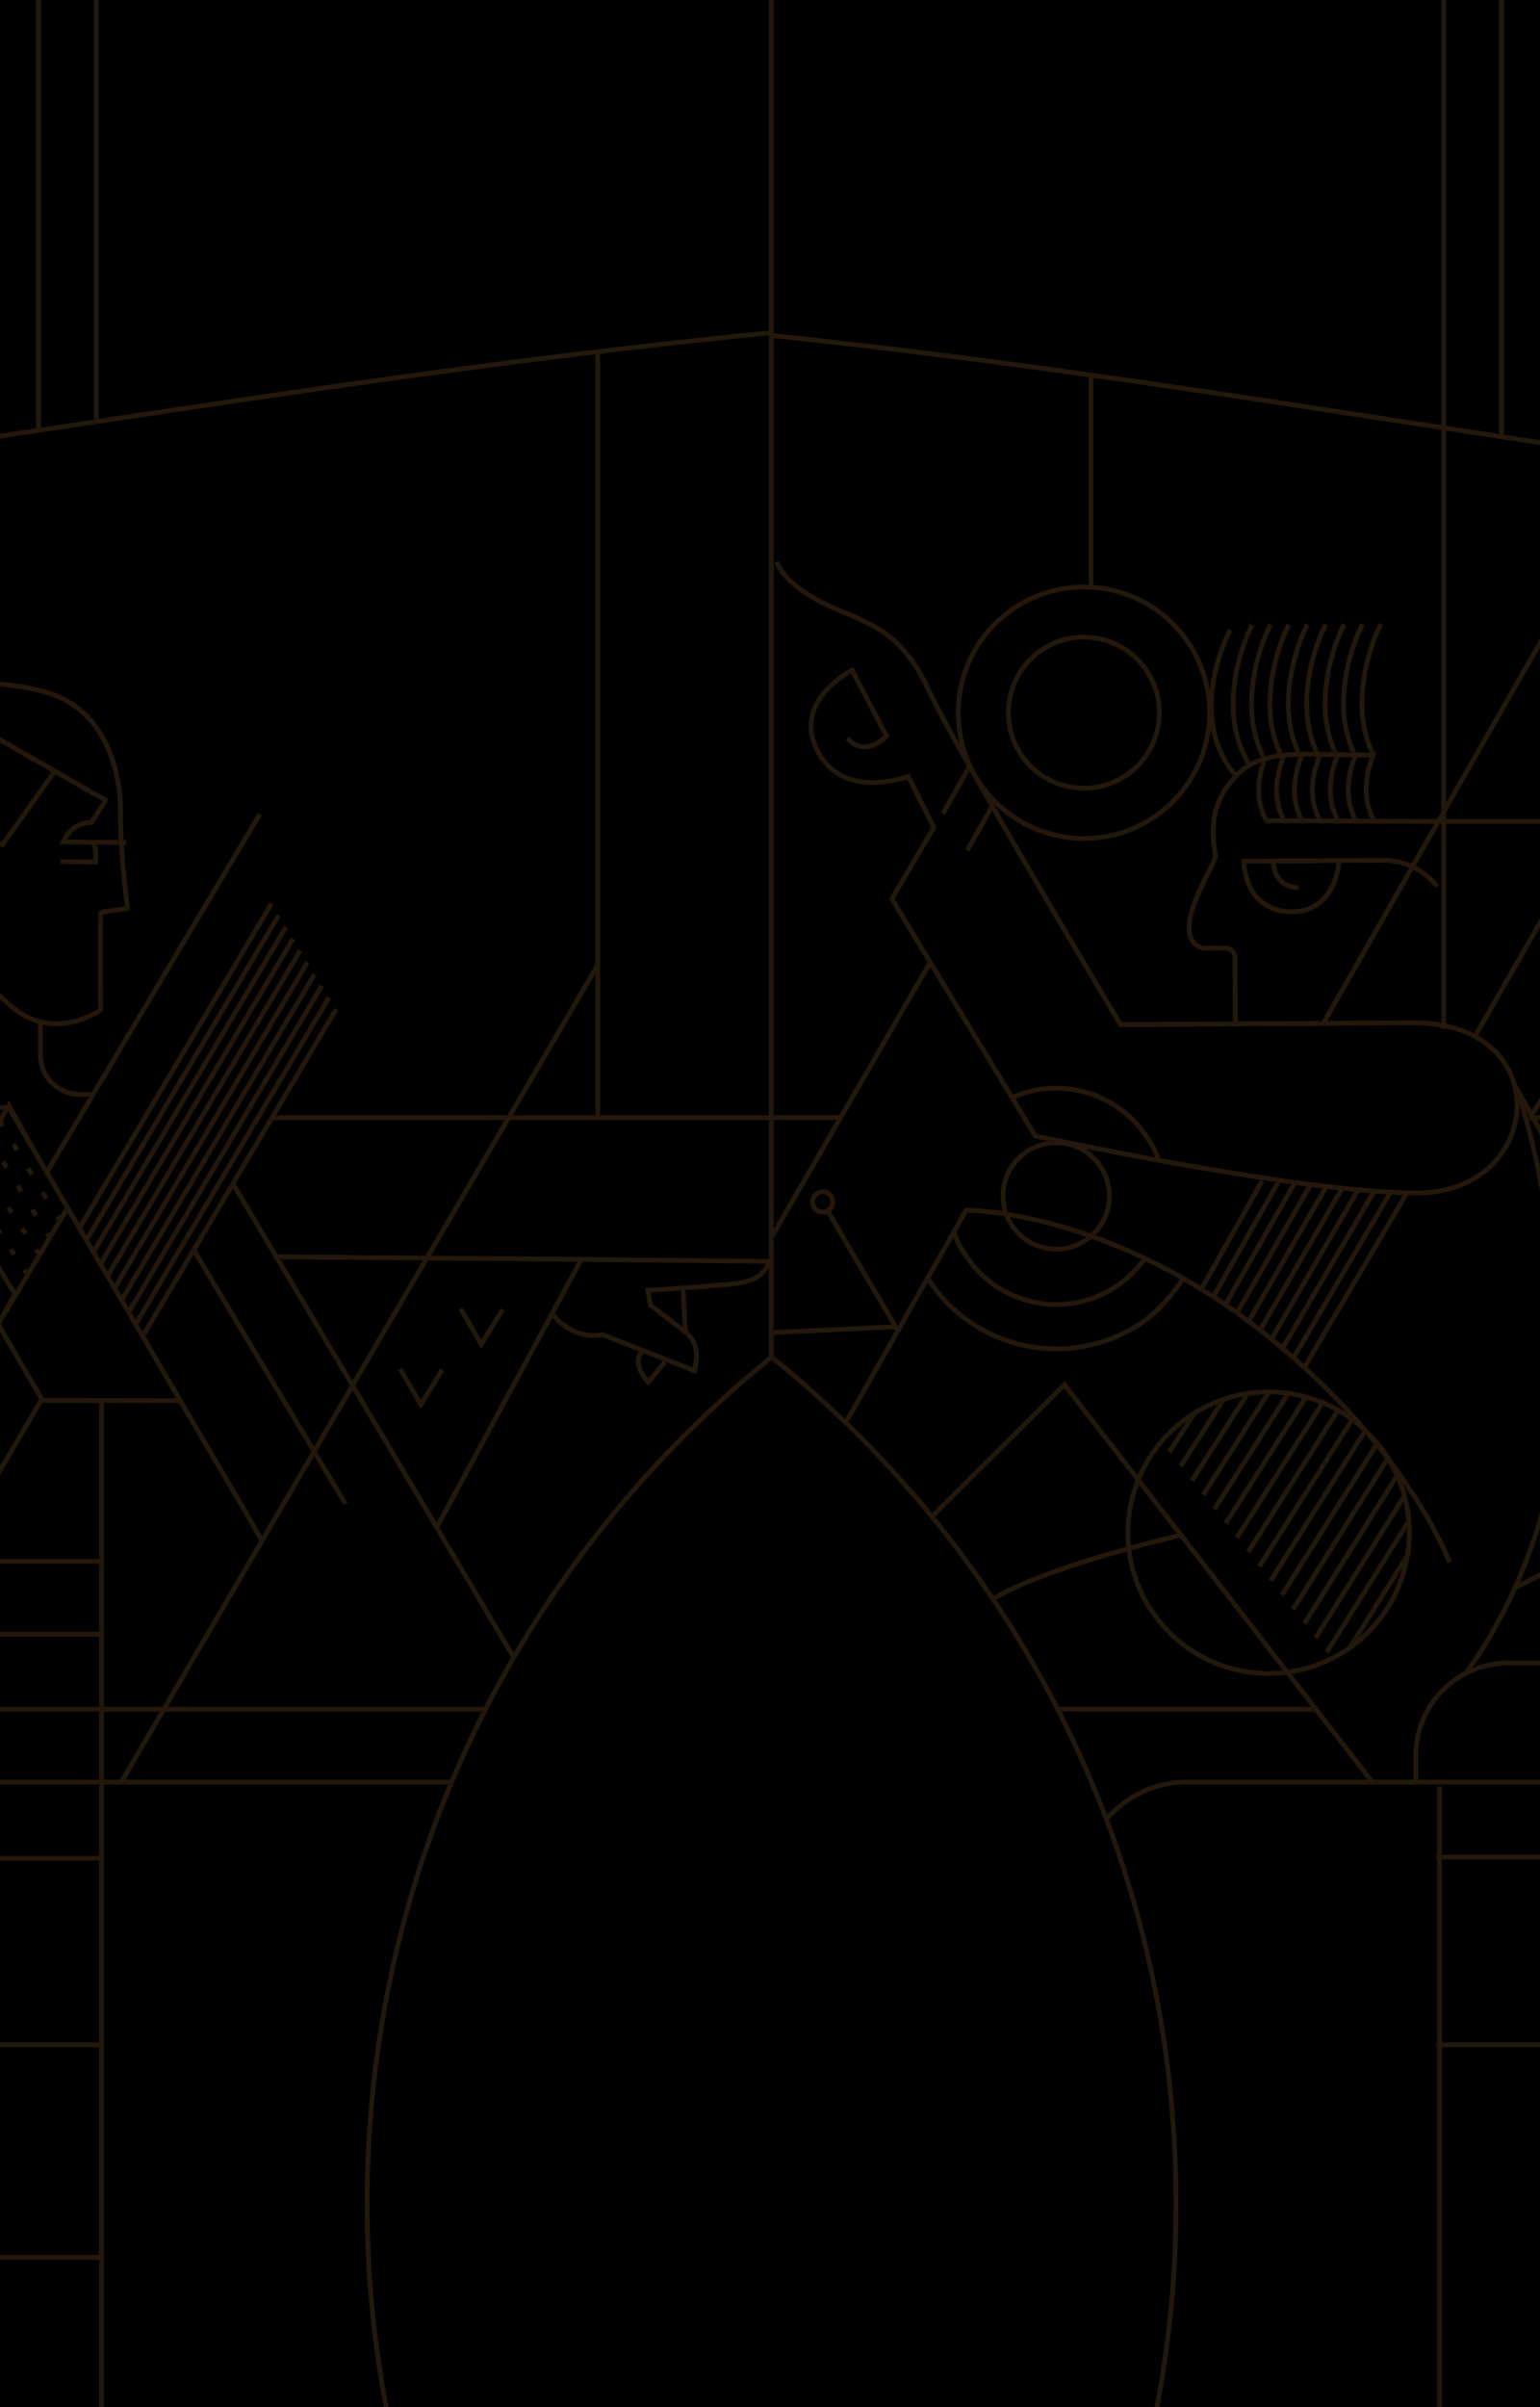 <?xml version="1.0" encoding="UTF-8"?> <svg xmlns="http://www.w3.org/2000/svg" width="320" height="500" viewBox="0 0 320 500" fill="none"><g clip-path="url(#clip0_2054_37680)"><rect width="320" height="501" transform="translate(0 -0.5)" fill="black"></rect><path d="M56.4 232.164L160.352 232.164" stroke="#23180B"></path><path d="M87.759 528.932C80.317 506.529 76.287 482.561 76.287 457.649C76.287 386.602 109.064 323.235 160.277 281.936" stroke="#23180B"></path><path d="M124.205 73.033L124.205 232.165" stroke="#23180B"></path><path d="M8 -68.481L8 89.64" stroke="#23180B"></path><path d="M20 -68.481L20 87.525" stroke="#23180B"></path><path d="M21.105 290.936L21.105 529.281" stroke="#23180B"></path><path d="M160.26 -68.481L160.26 282.083" stroke="#23180B"></path><path d="M-204.297 113.764C-62.194 105.271 38.174 81.112 160.105 69.119" stroke="#23180B"></path><path d="M-11.193 324.312L21.107 324.313" stroke="#23180B"></path><path d="M-146.734 339.453H21.107" stroke="#23180B"></path><path d="M-143.145 355.033L101.217 355.033" stroke="#23180B"></path><path d="M-146.734 370.168L93.857 370.168" stroke="#23180B"></path><path d="M-205 385.986L21.18 385.986" stroke="#23180B"></path><path d="M273.58 355.029H219.34" stroke="#23180B"></path><path d="M483.236 232.162L317.691 232.162" stroke="#23180B"></path><path d="M226.701 77.906L226.701 122.063" stroke="#23180B"></path><path d="M524.648 293.616C524.648 231.496 474.164 181.117 412.044 181.117C372.804 181.117 338.257 201.211 318.132 231.671" stroke="#23180B"></path><path d="M174.783 232.162L160.371 232.162" stroke="#23180B"></path><path d="M278.184 178.775C278.2 181.319 276.457 189.325 268.571 189.373C260.685 189.421 258.501 182.886 258.477 178.887L287.558 178.711C291.971 178.684 296 180.827 298.65 184.11" stroke="#23180B" stroke-miterlimit="10"></path><path d="M264.564 178.857C264.58 180.969 265.732 184.408 269.883 184.384" stroke="#23180B" stroke-miterlimit="10"></path><path d="M292.275 247.9L271.201 283.78" stroke="#23180B" stroke-miterlimit="10"></path><path d="M288.934 247.607L268.811 281.991" stroke="#23180B" stroke-miterlimit="10"></path><path d="M285.598 247.318L266.418 280.198" stroke="#23180B" stroke-miterlimit="10"></path><path d="M282.264 247.031L264.036 278.408" stroke="#23180B" stroke-miterlimit="10"></path><path d="M278.928 246.742L261.644 276.607" stroke="#23180B" stroke-miterlimit="10"></path><path d="M275.59 246.455L259.25 274.816" stroke="#23180B" stroke-miterlimit="10"></path><path d="M272.256 246.158L256.868 273.024" stroke="#23180B" stroke-miterlimit="10"></path><path d="M268.922 245.871L254.477 271.225" stroke="#23180B" stroke-miterlimit="10"></path><path d="M265.586 245.586L252.085 269.436" stroke="#23180B" stroke-miterlimit="10"></path><path d="M262.252 245.295L249.703 267.641" stroke="#23180B" stroke-miterlimit="10"></path><path d="M301.211 324.523C301.211 324.523 291.965 299.321 260.509 275.263C229.045 251.205 200.764 251.373 200.764 251.373L175.866 295.279" stroke="#23180B" stroke-miterlimit="10"></path><path d="M285.346 370.397L221.192 287.629L193.575 315.066" stroke="#23180B" stroke-miterlimit="10"></path><path d="M171.699 251.029L186.775 276.711" stroke="#23180B" stroke-miterlimit="10"></path><path d="M245.615 318.791C220.08 324.96 209.917 329.959 206.391 332.11" stroke="#23180B" stroke-miterlimit="10"></path><path d="M176.098 153.341C179.857 157.644 184.232 152.877 184.232 152.877L177.05 139.232C177.05 139.232 164.485 145.479 169.852 155.956C175.219 166.441 188.727 161.275 188.727 161.275L194.046 171.84L185.328 186.693L215.097 235.944C215.097 235.944 270.451 247.933 294.693 247.789C320.831 247.637 323.774 212.262 293.469 212.438C271.243 212.574 232.844 212.838 232.844 212.838C232.844 212.838 198.205 154.86 192.966 143.343C186.792 129.771 178.834 129.227 170.62 125.044C162.414 120.861 161.414 116.678 161.414 116.678" stroke="#23180B" stroke-miterlimit="10"></path><path d="M304.378 347.733C304.378 347.733 327.444 319.308 324.157 276.903C321.318 240.24 314.759 225.443 314.759 225.443L348.231 284.861C355.005 296.89 350.311 312.142 337.946 318.285L314.695 329.826" stroke="#23180B" stroke-miterlimit="10"></path><path d="M195.948 168.971L201.299 159.461" stroke="#23180B" stroke-miterlimit="10"></path><path d="M201.013 176.601L206.363 167.092" stroke="#23180B" stroke-miterlimit="10"></path><path d="M300 213.735L300 88.41" stroke="#23180B" stroke-miterlimit="10"></path><path d="M470.076 170.648H301.643" stroke="#23180B" stroke-miterlimit="10"></path><path d="M193.357 199.779L160.318 257.004" stroke="#23180B" stroke-miterlimit="10"></path><mask id="mask0_2054_37680" style="mask-type:luminance" maskUnits="userSpaceOnUse" x="234" y="289" width="59" height="59"><path d="M251.696 292.203C237.257 298.796 230.896 315.845 237.488 330.285C244.081 344.724 261.13 351.085 275.57 344.492C290.009 337.9 296.37 320.85 289.778 306.411C283.185 291.972 266.135 285.611 251.696 292.203Z" fill="white" stroke="white"></path></mask><g mask="url(#mask0_2054_37680)"><path d="M263.938 262.615L240.663 298.614" stroke="#23180B" stroke-miterlimit="10"></path><path d="M266.713 264.801L242.999 301.592" stroke="#23180B" stroke-miterlimit="10"></path><path d="M269.486 266.984L245.332 304.559" stroke="#23180B" stroke-miterlimit="10"></path><path d="M272.264 269.166L247.678 307.533" stroke="#23180B" stroke-miterlimit="10"></path><path d="M275.041 271.35L250.015 310.508" stroke="#23180B" stroke-miterlimit="10"></path><path d="M277.812 273.535L252.347 313.477" stroke="#23180B" stroke-miterlimit="10"></path><path d="M280.59 275.713L254.684 316.447" stroke="#23180B" stroke-miterlimit="10"></path><path d="M283.365 277.898L257.02 319.424" stroke="#23180B" stroke-miterlimit="10"></path><path d="M286.139 280.082L259.353 322.392" stroke="#23180B" stroke-miterlimit="10"></path><path d="M288.914 282.266L261.689 325.367" stroke="#23180B" stroke-miterlimit="10"></path><path d="M291.689 284.451L264.024 328.344" stroke="#23180B" stroke-miterlimit="10"></path><path d="M294.469 286.633L266.364 331.31" stroke="#23180B" stroke-miterlimit="10"></path><path d="M297.24 288.816L268.695 334.285" stroke="#23180B" stroke-miterlimit="10"></path><path d="M300.016 291.002L271.031 337.263" stroke="#23180B" stroke-miterlimit="10"></path><path d="M302.791 293.182L273.366 340.226" stroke="#23180B" stroke-miterlimit="10"></path><path d="M305.568 295.367L275.704 343.203" stroke="#23180B" stroke-miterlimit="10"></path><path d="M308.344 297.551L278.039 346.179" stroke="#23180B" stroke-miterlimit="10"></path><path d="M311.117 299.732L280.373 349.144" stroke="#23180B" stroke-miterlimit="10"></path><path d="M313.893 301.92L282.708 352.124" stroke="#23180B" stroke-miterlimit="10"></path><path d="M316.676 304.102L285.044 355.097" stroke="#23180B" stroke-miterlimit="10"></path><path d="M319.451 306.285L287.379 358.064" stroke="#23180B" stroke-miterlimit="10"></path><path d="M322.225 308.467L289.713 361.038" stroke="#23180B" stroke-miterlimit="10"></path><path d="M325 310.65L292.048 364.013" stroke="#23180B" stroke-miterlimit="10"></path></g><path d="M239.736 335.253C230.411 322.068 233.54 303.82 246.725 294.495C259.91 285.17 278.158 288.299 287.483 301.484C296.808 314.669 293.679 332.917 280.494 342.242C267.309 351.567 249.061 348.438 239.736 335.253Z" stroke="#23180B" stroke-miterlimit="10"></path><path d="M205.218 164.834C195.946 153.781 197.391 137.305 208.444 128.034C219.497 118.763 235.973 120.207 245.244 131.26C254.515 142.313 253.071 158.789 242.018 168.061C230.965 177.332 214.489 175.887 205.218 164.834Z" stroke="#23180B" stroke-miterlimit="10"></path><path d="M237.939 138.842C232.868 131.82 223.054 130.236 216.032 135.315C209.01 140.386 207.426 150.199 212.505 157.222C217.576 164.244 227.389 165.828 234.412 160.749C241.434 155.678 243.018 145.865 237.939 138.842Z" stroke="#23180B" stroke-miterlimit="10"></path><path d="M209.789 253.732C206.852 248.386 208.804 241.671 214.15 238.733C219.496 235.795 226.212 237.747 229.149 243.093C232.087 248.44 230.135 255.155 224.789 258.093C219.443 261.031 212.727 259.078 209.789 253.732Z" stroke="#23180B" stroke-miterlimit="10"></path><path d="M240.746 240.968C240.042 238.777 239.122 237.305 237.699 235.337C231.34 226.54 219.791 223.7 210.266 228.003" stroke="#23180B" stroke-miterlimit="10"></path><path d="M198.195 255.852C198.899 258.059 199.851 259.667 201.283 261.65C208.545 271.712 222.589 273.975 232.651 266.705C234.674 265.241 236.378 263.506 237.762 261.586" stroke="#23180B" stroke-miterlimit="10"></path><path d="M192.654 265.33C193.021 265.914 193.405 266.482 193.813 267.05C204.059 281.23 223.862 284.421 238.042 274.176C241.034 272.016 243.825 268.521 245.816 265.658" stroke="#23180B" stroke-miterlimit="10"></path><path d="M255.637 130.842C255.637 130.842 251.638 137.936 251.694 147.03C251.726 152.085 253.382 157.363 256.829 161.138C252.19 166.089 251.39 171.128 252.566 177.678C252.846 179.254 242.097 194.562 249.967 196.945L254.614 196.921C255.709 196.921 256.613 197.801 256.613 198.897L256.693 212.662L274.297 212.558" stroke="#23180B" stroke-linejoin="round"></path><path d="M285.711 156.837C271.37 156.925 262.789 155.109 256.83 161.14" stroke="#23180B" stroke-miterlimit="10"></path><path d="M306.62 215.054L332.166 170.412" stroke="#23180B" stroke-miterlimit="10"></path><path d="M274.875 212.727L341.615 95.594" stroke="#23180B" stroke-miterlimit="10"></path><path d="M301.645 170.651L263.094 170.459" stroke="#23180B" stroke-miterlimit="10"></path><path d="M186.195 275.568L160.422 276.808" stroke="#23180B" stroke-miterlimit="10"></path><mask id="mask1_2054_37680" style="mask-type:luminance" maskUnits="userSpaceOnUse" x="253" y="127" width="49" height="34"><path d="M257.489 158.785C257.603 159.04 257.705 159.259 257.79 159.439C257.842 159.397 257.898 159.354 257.959 159.308C258.408 158.967 259.084 158.517 260.004 158.069C261.847 157.171 264.662 156.282 268.594 156.257C272.449 156.233 280.643 156.185 287.873 156.143L297.333 156.088L300.278 156.071L300.87 156.068L300.7 128.075L259.018 128.326C258.994 128.379 258.968 128.438 258.938 128.504C258.803 128.806 258.61 129.247 258.379 129.799C257.915 130.903 257.298 132.45 256.682 134.22C255.446 137.776 254.237 142.172 254.261 145.684L254.261 145.685C254.28 149.209 255.229 152.791 256.183 155.507C256.659 156.861 257.134 157.993 257.489 158.785Z" fill="white" stroke="white"></path></mask><g mask="url(#mask1_2054_37680)"><path d="M260.172 129.793C260.172 129.793 256.173 137.151 256.229 146.573C256.253 150.708 257.293 154.987 259.42 158.53" stroke="#23180B" stroke-linejoin="round"></path><path d="M263.994 129.77C263.994 129.77 259.995 137.128 260.051 146.549C260.075 150.684 261.115 154.963 263.242 158.506" stroke="#23180B" stroke-linejoin="round"></path><path d="M267.818 129.748C267.818 129.748 263.819 137.106 263.875 146.528C263.899 150.663 264.939 154.942 267.067 158.485" stroke="#23180B" stroke-linejoin="round"></path><path d="M271.65 129.723C271.65 129.723 267.651 137.081 267.707 146.503C267.731 150.637 268.771 154.916 270.899 158.46" stroke="#23180B" stroke-linejoin="round"></path><path d="M275.471 129.707C275.471 129.707 271.472 137.065 271.528 146.487C271.552 150.622 272.591 154.901 274.719 158.444" stroke="#23180B" stroke-linejoin="round"></path><path d="M279.297 129.682C279.297 129.682 275.298 137.04 275.354 146.461C275.378 150.596 276.418 154.875 278.545 158.419" stroke="#23180B" stroke-linejoin="round"></path><path d="M283.117 129.66C283.117 129.66 279.118 137.018 279.174 146.44C279.198 150.575 280.238 154.854 282.365 158.397" stroke="#23180B" stroke-linejoin="round"></path><path d="M286.941 129.635C286.941 129.635 282.942 136.993 282.998 146.415C283.022 150.55 284.062 154.828 286.19 158.372" stroke="#23180B" stroke-linejoin="round"></path></g><mask id="mask2_2054_37680" style="mask-type:luminance" maskUnits="userSpaceOnUse" x="259" y="156" width="43" height="15"><path d="M300.96 170.473L300.878 157.028L267.919 157.225L267.861 157.233C267.804 157.24 267.719 157.251 267.611 157.267C267.395 157.298 267.084 157.345 266.712 157.411C265.965 157.542 264.975 157.745 263.989 158.03C262.997 158.318 262.042 158.681 261.346 159.122C260.629 159.575 260.323 160.021 260.325 160.442C260.333 161.777 260.678 164.346 261.029 166.617C261.204 167.745 261.377 168.787 261.508 169.548C261.566 169.887 261.616 170.17 261.653 170.379L262.72 170.373L266.387 170.35C269.3 170.332 272.887 170.31 275.586 170.294C278.29 170.278 284.763 170.324 290.555 170.374C293.452 170.399 296.18 170.425 298.184 170.445C299.186 170.454 300.007 170.463 300.578 170.469L300.96 170.473Z" fill="white" stroke="white"></path></mask><g mask="url(#mask2_2054_37680)"><path d="M261.695 152.693C261.695 152.693 257.792 157.82 257.832 164.386C257.848 167.266 258.848 170.241 260.912 172.704" stroke="#23180B" stroke-linejoin="round"></path><path d="M265.414 152.67C265.414 152.67 261.511 157.797 261.551 164.363C261.567 167.242 262.567 170.218 264.63 172.681" stroke="#23180B" stroke-linejoin="round"></path><path d="M269.133 152.648C269.133 152.648 265.23 157.775 265.27 164.342C265.286 167.221 266.286 170.196 268.349 172.659" stroke="#23180B" stroke-linejoin="round"></path><path d="M272.852 152.629C272.852 152.629 268.949 157.756 268.989 164.322C269.004 167.201 270.004 170.177 272.068 172.64" stroke="#23180B" stroke-linejoin="round"></path><path d="M276.57 152.607C276.57 152.607 272.667 157.734 272.707 164.301C272.723 167.18 273.723 170.155 275.787 172.619" stroke="#23180B" stroke-linejoin="round"></path><path d="M280.293 152.582C280.293 152.582 276.39 157.709 276.43 164.275C276.446 167.154 277.446 170.13 279.509 172.593" stroke="#23180B" stroke-linejoin="round"></path><path d="M284.012 152.561C284.012 152.561 280.109 157.687 280.149 164.254C280.165 167.133 281.164 170.108 283.228 172.572" stroke="#23180B" stroke-linejoin="round"></path><path d="M287.729 152.535C287.729 152.535 283.825 157.662 283.865 164.228C283.881 167.108 284.881 170.083 286.945 172.546" stroke="#23180B" stroke-linejoin="round"></path></g><path d="M350.793 370.164L246.457 370.164C239.978 370.194 234.168 373.06 230.204 377.583" stroke="#23180B" stroke-miterlimit="10"></path><path d="M369.699 345.517L313.297 345.438C302.772 345.485 294.254 354.011 294.206 364.537V370.396" stroke="#23180B" stroke-miterlimit="10"></path><path d="M170.951 251.791C169.785 251.791 168.84 250.846 168.84 249.68C168.84 248.514 169.785 247.568 170.951 247.568C172.117 247.568 173.062 248.514 173.062 249.68C173.062 250.846 172.117 251.791 170.951 251.791Z" stroke="#23180B" stroke-miterlimit="10"></path><path d="M232.915 528.893C240.349 506.501 244.374 482.546 244.374 457.648C244.374 386.537 211.539 323.121 160.248 281.824" stroke="#23180B"></path><path d="M299.125 371.068L299.125 529.278" stroke="#23180B"></path><path d="M300 -68.482L300 88.414" stroke="#23180B"></path><path d="M312 -68.482L312 90.967" stroke="#23180B"></path><path d="M525.328 113.76C379.679 107.133 281.169 82.291 160.117 69.66" stroke="#23180B"></path><path d="M525.35 385.744H298.418" stroke="#23180B"></path><path d="M417.514 424.738L298.419 424.738" stroke="#23180B"></path><path d="M21.105 424.742L-97.989 424.742" stroke="#23180B"></path><path d="M21.105 468.873L-97.989 468.873" stroke="#23180B"></path><path d="M37.687 290.935L8.846 290.899L-60.82 171.432L-23.185 171.474" stroke="#23180B" stroke-miterlimit="10"></path><path d="M-103.893 158.404L-63.04 229.981L1.85 230.044" stroke="#23180B" stroke-miterlimit="10"></path><path d="M1.852 230.043L54.533 320.128" stroke="#23180B" stroke-miterlimit="10"></path><path d="M-38.031 369.915L8.708 290.613" stroke="#23180B" stroke-miterlimit="10"></path><path d="M25.275 370.05L124.205 200.441" stroke="#23180B" stroke-miterlimit="10"></path><path d="M9.605 243.697L53.992 169.1" stroke="#23180B" stroke-miterlimit="10"></path><path d="M6.6 238.269L1.852 229.615L-3.353 238.69L-1.189 243.017L-6.394 253.399L-20.646 230.451" stroke="#23180B" stroke-miterlimit="10"></path><path d="M69.856 209.633L29.881 277.157" stroke="#23180B" stroke-miterlimit="10"></path><path d="M68.36 207.195L28.385 274.719" stroke="#23180B" stroke-miterlimit="10"></path><path d="M66.862 204.766L26.887 272.289" stroke="#23180B" stroke-miterlimit="10"></path><path d="M65.367 202.324L25.393 269.848" stroke="#23180B" stroke-miterlimit="10"></path><path d="M63.871 199.891L23.896 267.414" stroke="#23180B" stroke-miterlimit="10"></path><path d="M62.373 197.453L22.398 264.977" stroke="#23180B" stroke-miterlimit="10"></path><path d="M60.875 195.016L20.9 262.539" stroke="#23180B" stroke-miterlimit="10"></path><path d="M59.388 192.584L19.406 260.108" stroke="#23180B" stroke-miterlimit="10"></path><path d="M57.893 190.146L17.918 257.67" stroke="#23180B" stroke-miterlimit="10"></path><path d="M56.397 187.709L16.422 255.233" stroke="#23180B" stroke-miterlimit="10"></path><path d="M48.547 246.1L106.859 344.441" stroke="#23180B" stroke-miterlimit="10"></path><path d="M40.133 259.41L71.798 312.408" stroke="#23180B" stroke-miterlimit="10"></path><path d="M83.164 284.352L87.456 291.755L91.881 284.527" stroke="#23180B" stroke-miterlimit="10"></path><path d="M95.721 271.824L100.012 279.221L104.445 271.993" stroke="#23180B" stroke-miterlimit="10"></path><path d="M-6.395 253.397L3.102 268.787L-0.361 275.032L13.941 251.037" stroke="#23180B" stroke-miterlimit="10"></path><path d="M-0.596 255.244L3.998 262.191" stroke="#23180B" stroke-miterlimit="10" stroke-dasharray="1.29 3.85"></path><path d="M5.061 263.801L5.489 264.44" stroke="#23180B" stroke-miterlimit="10"></path><path d="M1.717 250.766L6.381 257.93" stroke="#23180B" stroke-miterlimit="10" stroke-dasharray="1.31 3.94"></path><path d="M7.459 259.58L7.873 260.226" stroke="#23180B" stroke-miterlimit="10"></path><path d="M0.633 241.311L8.619 254.348" stroke="#23180B" stroke-miterlimit="10" stroke-dasharray="1.45 4.37"></path><path d="M9.764 256.207L10.164 256.867" stroke="#23180B" stroke-miterlimit="10"></path><path d="M0.145 233.227L0.538 233.887" stroke="#23180B" stroke-miterlimit="10"></path><path d="M2.807 237.654L10.744 250.832" stroke="#23180B" stroke-miterlimit="10" stroke-dasharray="1.47 4.4"></path><path d="M11.883 252.705L12.276 253.365" stroke="#23180B" stroke-miterlimit="10"></path><path d="M19.291 175.223C20.162 175.813 19.846 179.03 19.846 179.03L12.541 178.967" stroke="#23180B" stroke-miterlimit="10"></path><path d="M21.955 166.232L18.977 170.84C16.68 170.819 14.565 172.105 13.526 174.149L13.146 174.886L26.233 174.992" stroke="#23180B" stroke-miterlimit="10"></path><path d="M11.198 160.445L0.529 175.434C-6.685 172.21 -11.672 173.973 -12.628 179.396C-13.576 184.819 -10.008 191.183 -5.934 190.312C-6.109 192.918 -6.095 191.197 -6.13 195.938C-6.194 203.18 -3.728 203.32 1.519 208.315C10.798 217.137 20.899 209.776 20.899 209.776C20.913 207.661 20.66 189.483 21.067 189.49L26.504 188.675C26.504 188.675 24.973 177.366 25.043 168.923C25.113 160.48 22.135 146.628 8.241 143.418C-8.378 139.583 -16.203 144.451 -16.203 144.451" stroke="#23180B" stroke-miterlimit="10"></path><path d="M22.283 166.417L-32.52 135.033L-32.822 171.531" stroke="#23180B" stroke-miterlimit="10"></path><path d="M8.383 212.328L8.397 219.12C8.362 223.602 11.965 227.269 16.447 227.304L18.996 227.325" stroke="#23180B" stroke-miterlimit="10"></path><path d="M57.693 261.061L120.792 261.58L90.637 317.472" stroke="#23180B" stroke-miterlimit="10"></path><path d="M120.793 261.582L159.714 262.018" stroke="#23180B" stroke-miterlimit="10"></path><path d="M114.812 272.919C114.812 272.919 118.437 278.314 125.222 277.239L144.356 284.734L144.686 282.563C145.038 280.252 144.096 277.927 142.235 276.509L135.155 271.107L134.614 267.995C134.614 267.995 142.832 267.553 151.704 266.745C157.351 266.225 158.777 264.546 159.929 262.018" stroke="#23180B" stroke-miterlimit="10"></path><path d="M141.955 267.965L142.406 276.555" stroke="#23180B" stroke-miterlimit="10"></path><path d="M133.363 280.738C131.08 283.541 134.74 287.102 134.74 287.102L138.16 282.895" stroke="#23180B" stroke-miterlimit="10"></path></g><defs><clipPath id="clip0_2054_37680"><rect width="320" height="501" fill="white" transform="translate(0 -0.5)"></rect></clipPath></defs></svg> 